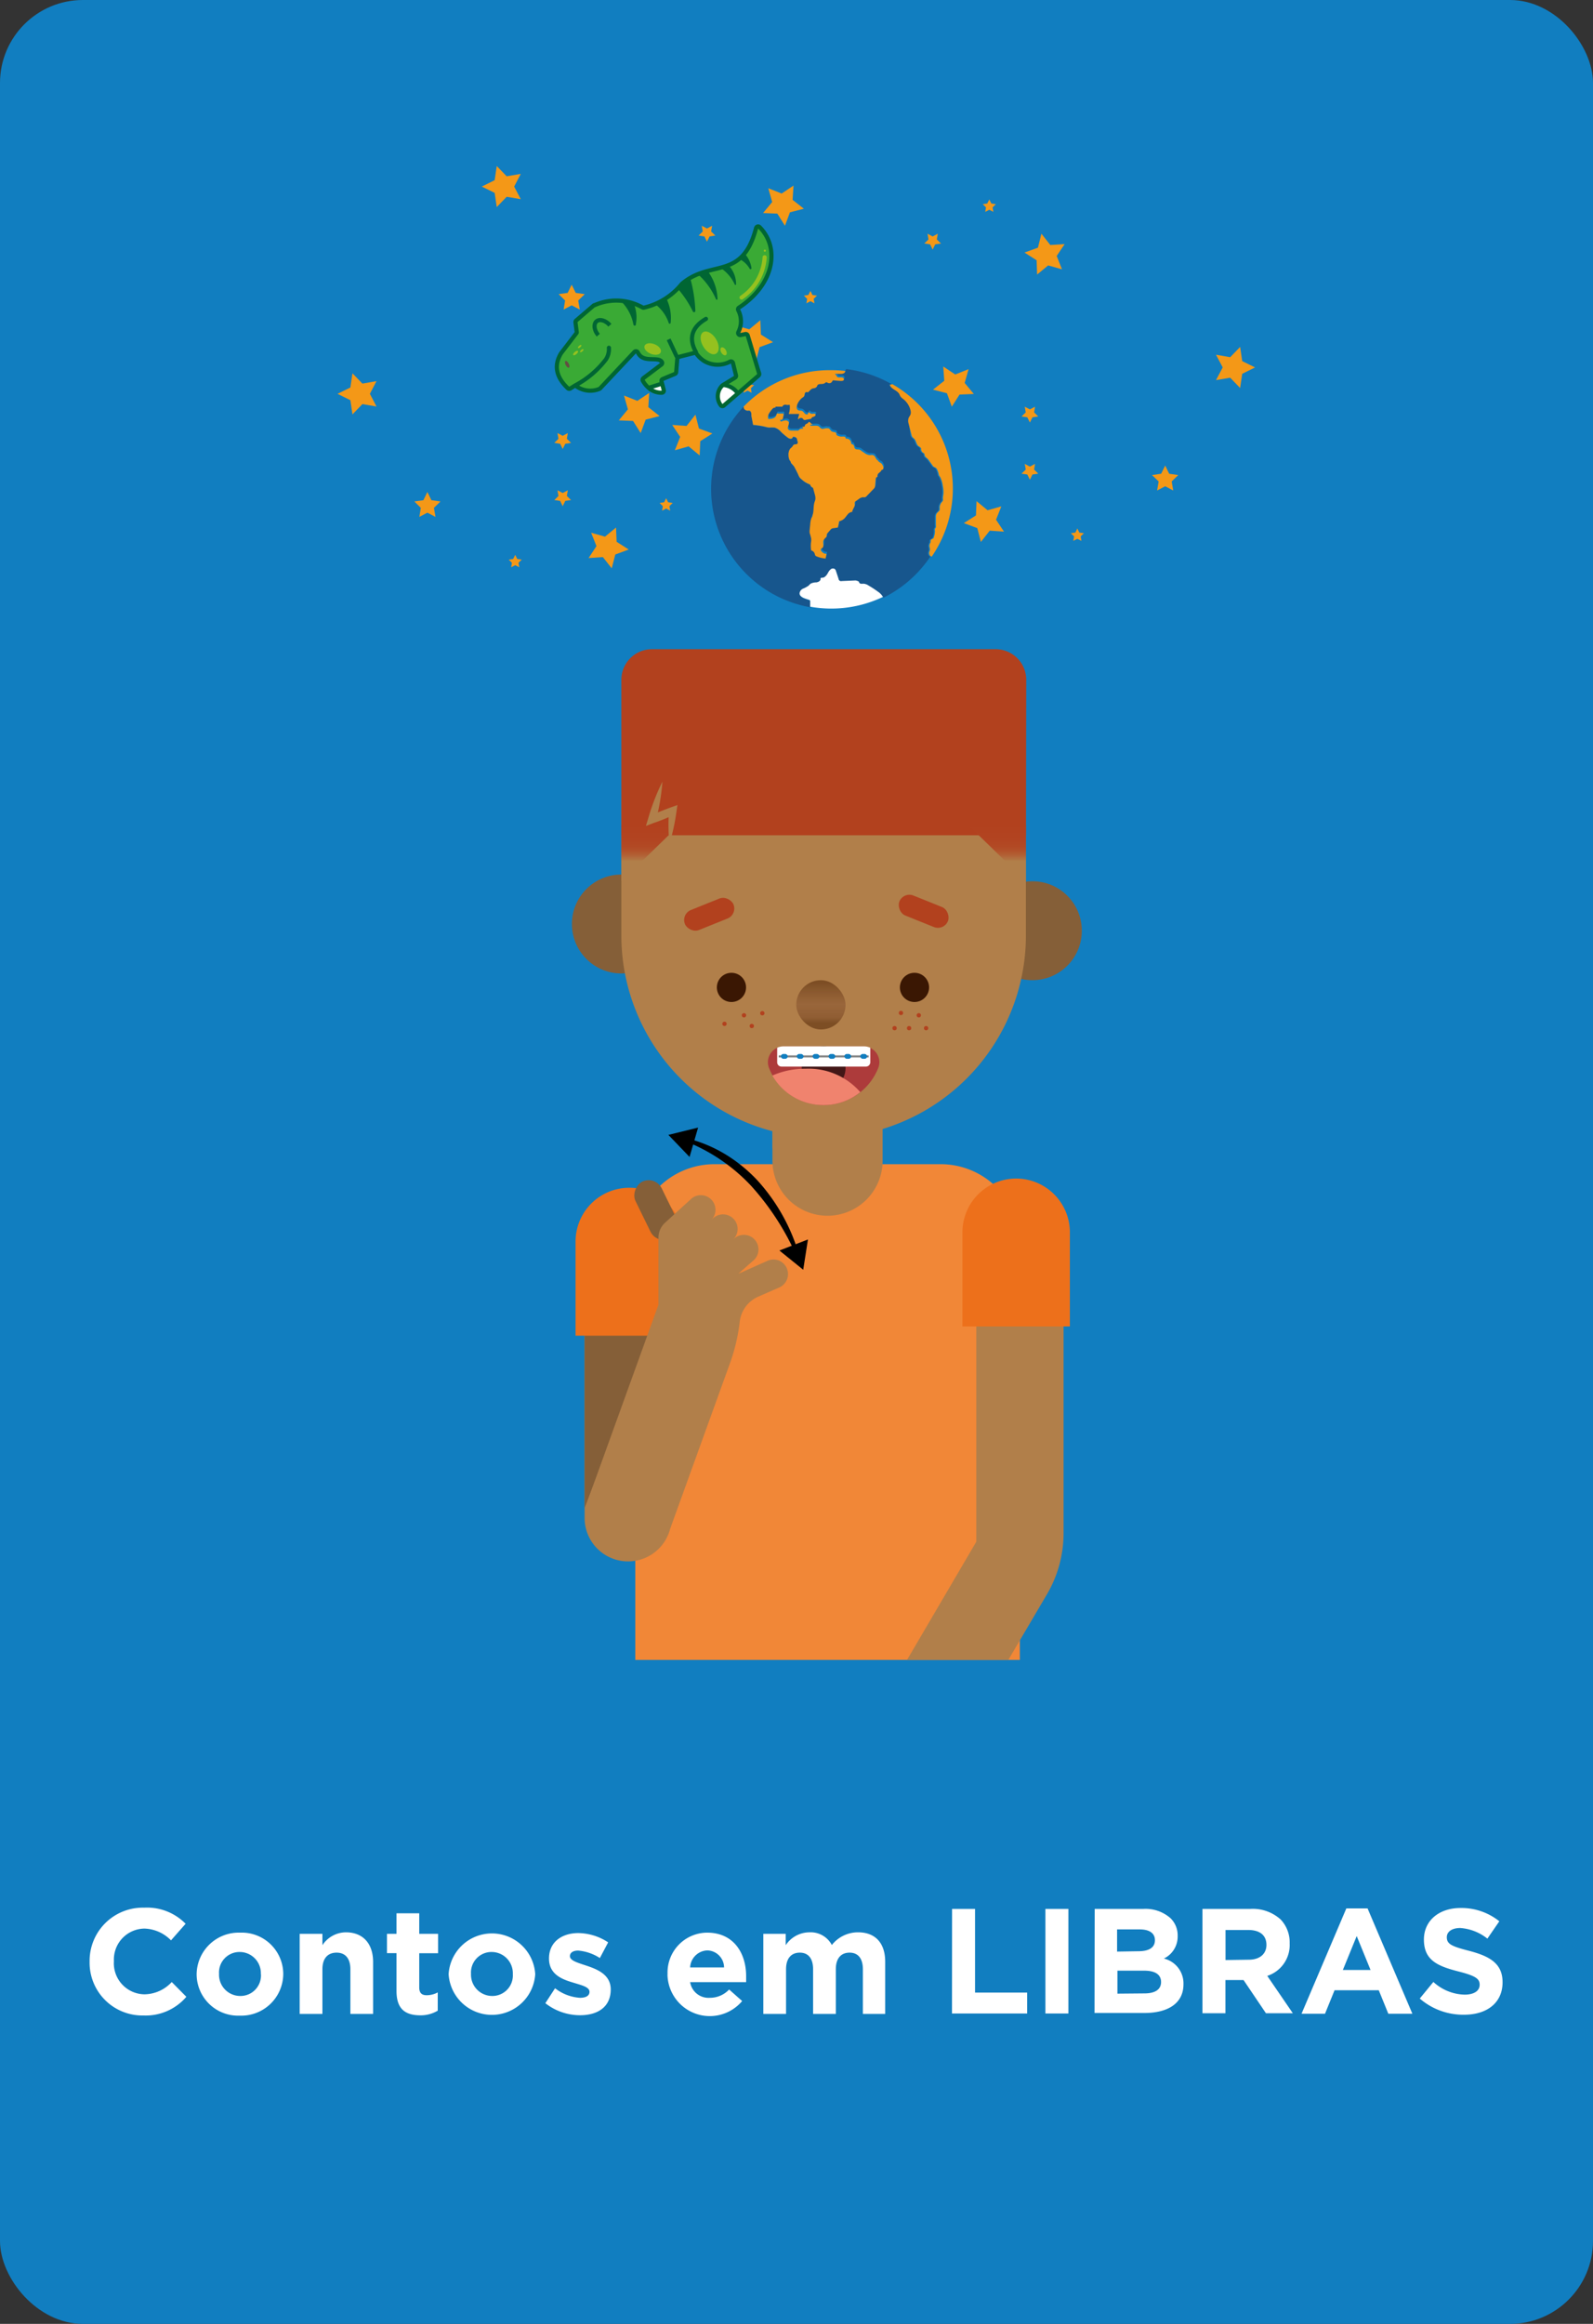 <svg xmlns="http://www.w3.org/2000/svg" xmlns:xlink="http://www.w3.org/1999/xlink" viewBox="0 0 192 280"><rect x="0" y="0" width="192" height="280" fill="#333333" stroke="none"/><defs><style>.cls-1{isolation:isolate;}.cls-2{fill:#117ec0;}.cls-3{fill:#fff;}.cls-4{fill:#f18737;}.cls-5{fill:#855f38;}.cls-6,.cls-7{fill:#b17f4a;}.cls-7{mix-blend-mode:multiply;}.cls-8{fill:url(#Gradiente_sem_nome_28);}.cls-9{fill:#3a1703;}.cls-10{fill:#ad3b3b;}.cls-11{opacity:0.61;}.cls-12{fill:#f0836e;}.cls-13{fill:#b2411e;}.cls-14{fill:#ed701b;}.cls-15,.cls-18,.cls-22,.cls-23,.cls-24{fill:none;}.cls-15{stroke:#878787;stroke-width:0.25px;}.cls-15,.cls-22,.cls-23,.cls-24{stroke-miterlimit:10;}.cls-16{fill:#f49817;}.cls-17{fill:#3aaa35;}.cls-18,.cls-22,.cls-23{stroke:#063;}.cls-18{stroke-linejoin:round;}.cls-18,.cls-22,.cls-23,.cls-24{stroke-width:0.5px;}.cls-19{fill:#634e42;}.cls-20{fill:#063;}.cls-21{fill:#95c11f;}.cls-23,.cls-24{stroke-linecap:round;}.cls-24{stroke:#95c11f;}.cls-25{fill:#17568d;}.cls-26{fill:url(#Gradiente_sem_nome_17);}.cls-27{fill:url(#Gradiente_sem_nome_17-2);}</style><linearGradient id="Gradiente_sem_nome_28" x1="98.95" y1="124.04" x2="98.95" y2="118.1" gradientUnits="userSpaceOnUse"><stop offset="0.13" stop-color="#7d4e24"/><stop offset="0.25" stop-color="#8b5930" stop-opacity="0.87"/><stop offset="0.51" stop-color="#936037" stop-opacity="0.8"/><stop offset="0.91" stop-color="#7f5026" stop-opacity="0.98"/><stop offset="0.94" stop-color="#7d4e24"/></linearGradient><linearGradient id="Gradiente_sem_nome_17" x1="120.18" y1="106.18" x2="120.18" y2="99.42" gradientUnits="userSpaceOnUse"><stop offset="0" stop-color="#b17f4a"/><stop offset="0.03" stop-color="#b17f4a"/><stop offset="0.36" stop-color="#b17f4a"/><stop offset="0.37" stop-color="#b17a46"/><stop offset="0.47" stop-color="#b25f34"/><stop offset="0.56" stop-color="#b24f28"/><stop offset="0.63" stop-color="#b24924"/><stop offset="0.74" stop-color="#b24421"/><stop offset="1" stop-color="#b2411e"/></linearGradient><linearGradient id="Gradiente_sem_nome_17-2" x1="161.09" y1="106.18" x2="161.09" y2="99.42" gradientTransform="matrix(-1, 0, 0, 1, 239.46, 0)" xlink:href="#Gradiente_sem_nome_17"/></defs><title>Cartão - Contos em LIBRAS</title><g class="cls-1"><g id="Cartão"><rect class="cls-2" width="192" height="280" rx="10" ry="10"/></g><g id="Contos_em_Libras" data-name="Contos em Libras"><path class="cls-3" d="M10.8,236.37v0a6.41,6.41,0,0,1,6.57-6.52,6.5,6.5,0,0,1,5,1.94l-1.76,2a4.65,4.65,0,0,0-3.22-1.42,3.73,3.73,0,0,0-3.66,3.92v0a3.74,3.74,0,0,0,3.66,4,4.55,4.55,0,0,0,3.31-1.48l1.76,1.78a6.44,6.44,0,0,1-5.17,2.25A6.36,6.36,0,0,1,10.8,236.37Z"/><path class="cls-3" d="M23.7,237.86v0a5.07,5.07,0,0,1,5.24-5,5,5,0,0,1,5.2,5v0a5.06,5.06,0,0,1-5.24,5A5,5,0,0,1,23.7,237.86Zm7.74,0v0a2.56,2.56,0,0,0-2.54-2.67,2.47,2.47,0,0,0-2.5,2.63v0a2.56,2.56,0,0,0,2.54,2.67A2.47,2.47,0,0,0,31.45,237.86Z"/><path class="cls-3" d="M36.12,233h2.74v1.37a3.41,3.41,0,0,1,2.83-1.55c2.07,0,3.28,1.37,3.28,3.58v6.25H42.23v-5.38c0-1.3-.61-2-1.66-2s-1.71.67-1.71,2v5.38H36.12Z"/><path class="cls-3" d="M47.79,239.9v-4.57H46.64V233h1.15v-2.47h2.74V233h2.27v2.34H50.53v4.12c0,.63.27.94.88.94a2.79,2.79,0,0,0,1.35-.34v2.2a4,4,0,0,1-2.16.56C48.92,242.8,47.79,242.13,47.79,239.9Z"/><path class="cls-3" d="M54.07,237.86v0a5.23,5.23,0,0,1,10.44,0v0a5.23,5.23,0,0,1-10.44,0Zm7.74,0v0a2.56,2.56,0,0,0-2.54-2.67,2.47,2.47,0,0,0-2.5,2.63v0a2.56,2.56,0,0,0,2.54,2.67A2.47,2.47,0,0,0,61.81,237.86Z"/><path class="cls-3" d="M65.73,241.36l1.17-1.8a5.45,5.45,0,0,0,3,1.15c.79,0,1.15-.29,1.15-.72v0c0-.59-.94-.79-2-1.12-1.35-.4-2.88-1-2.88-2.9v0c0-2,1.58-3.06,3.53-3.06a6.68,6.68,0,0,1,3.6,1.12l-1,1.89a5.71,5.71,0,0,0-2.61-.9c-.67,0-1,.29-1,.67v0c0,.54.92.79,2,1.15,1.35.45,2.92,1.1,2.92,2.86v0c0,2.14-1.6,3.11-3.69,3.11A6.76,6.76,0,0,1,65.73,241.36Z"/><path class="cls-3" d="M80.46,237.86v0a4.8,4.8,0,0,1,4.77-5c3.22,0,4.7,2.5,4.7,5.24,0,.22,0,.47,0,.72H83.18a2.24,2.24,0,0,0,2.36,1.89,3.16,3.16,0,0,0,2.34-1l1.57,1.39a5.1,5.1,0,0,1-9-3.19Zm6.81-.81a2.07,2.07,0,0,0-2-2.05,2.15,2.15,0,0,0-2.09,2.05Z"/><path class="cls-3" d="M92,233H94.7v1.37a3.45,3.45,0,0,1,2.84-1.55,2.89,2.89,0,0,1,2.72,1.53,4,4,0,0,1,3.17-1.53c2,0,3.26,1.22,3.26,3.55v6.28H104v-5.38c0-1.3-.58-2-1.6-2s-1.66.67-1.66,2v5.38H98v-5.38c0-1.3-.58-2-1.6-2s-1.66.67-1.66,2v5.38H92Z"/><path class="cls-3" d="M114.75,230h2.77v10.08h6.28v2.52h-9.06Z"/><path class="cls-3" d="M126,230h2.77v12.6H126Z"/><path class="cls-3" d="M131.94,230h5.85a4.55,4.55,0,0,1,3.29,1.12,2.89,2.89,0,0,1,.86,2.14v0a2.93,2.93,0,0,1-1.66,2.72,3.08,3.08,0,0,1,2.36,3.1v0c0,2.3-1.87,3.46-4.72,3.46h-6Zm5.26,5.1c1.22,0,2-.4,2-1.33v0c0-.83-.65-1.3-1.82-1.3h-2.74v2.67Zm.74,5.08c1.22,0,2-.43,2-1.37v0c0-.85-.63-1.37-2.05-1.37h-3.21v2.77Z"/><path class="cls-3" d="M144.93,230h5.76a5,5,0,0,1,3.67,1.28,4,4,0,0,1,1.08,2.88v0a3.91,3.91,0,0,1-2.7,3.91l3.08,4.5h-3.24l-2.7-4h-2.18v4h-2.77Zm5.58,6.12c1.35,0,2.13-.72,2.13-1.78v0c0-1.19-.83-1.8-2.18-1.8h-2.75v3.62Z"/><path class="cls-3" d="M162.27,229.94h2.56l5.4,12.69h-2.9l-1.15-2.83h-5.33l-1.15,2.83h-2.83Zm2.92,7.42-1.67-4.09-1.67,4.09Z"/><path class="cls-3" d="M171.12,240.8l1.64-2a5.78,5.78,0,0,0,3.76,1.53c1.13,0,1.82-.45,1.82-1.19v0c0-.7-.43-1.06-2.54-1.6-2.54-.65-4.18-1.35-4.18-3.85v0c0-2.29,1.84-3.8,4.41-3.8a7.3,7.3,0,0,1,4.68,1.6l-1.44,2.09A5.91,5.91,0,0,0,176,232.3c-1.06,0-1.62.49-1.62,1.1v0c0,.83.54,1.1,2.72,1.66,2.56.67,4,1.58,4,3.78v0c0,2.5-1.91,3.91-4.63,3.91A8,8,0,0,1,171.12,240.8Z"/><path class="cls-4" d="M122.92,200V149.81a9.54,9.54,0,0,0-9.54-9.54H86.11a9.54,9.54,0,0,0-9.54,9.54V200Z"/><circle class="cls-5" cx="74.89" cy="111.33" r="5.96"/><circle class="cls-5" cx="124.43" cy="112.14" r="5.96"/><path class="cls-6" d="M93.57,134.53h12.35a.46.46,0,0,1,.46.46v4.85a6.64,6.64,0,0,1-6.64,6.64h0a6.64,6.64,0,0,1-6.64-6.64V135a.46.46,0,0,1,.46-.46Z"/><path class="cls-7" d="M105.92,132.35H93.57a.46.46,0,0,0-.46.46v4.85a6.7,6.7,0,0,0,0,.7,24.38,24.38,0,0,0,6.6.91h0a24.38,24.38,0,0,0,6.6-.91,6.7,6.7,0,0,0,0-.7v-4.85A.46.46,0,0,0,105.92,132.35Z"/><path class="cls-6" d="M92.8,79.48h12.94a17.91,17.91,0,0,1,17.91,17.91v15.32a24.38,24.38,0,0,1-24.38,24.38h0a24.38,24.38,0,0,1-24.38-24.38V97.39A17.91,17.91,0,0,1,92.8,79.48Z"/><rect class="cls-8" x="95.97" y="118.1" width="5.94" height="5.94" rx="2.97" ry="2.97"/><circle class="cls-9" cx="88.16" cy="118.97" r="1.76"/><circle class="cls-9" cx="110.22" cy="118.97" r="1.76"/><path class="cls-7" d="M88.63,109.69a1.29,1.29,0,0,0-.26-.4,1.3,1.3,0,0,1-.81,1.22l-3.44,1.39a1.3,1.3,0,0,1-1.43-.32,1.29,1.29,0,0,0,1.78,1.19l3.44-1.39A1.3,1.3,0,0,0,88.63,109.69Z"/><path class="cls-10" d="M99.27,133.15a7.08,7.08,0,0,0,6.59-4.49,1.9,1.9,0,0,0-1.77-2.58H94.45a1.9,1.9,0,0,0-1.77,2.58A7.08,7.08,0,0,0,99.27,133.15Z"/><circle class="cls-11" cx="99.27" cy="128.71" r="2.64"/><path class="cls-3" d="M94.19,128.51h10.18a.52.52,0,0,0,.52-.52v-1.75a1.88,1.88,0,0,0-.78-.17H94.45a1.88,1.88,0,0,0-.78.17V128A.52.52,0,0,0,94.19,128.51Z"/><path class="cls-12" d="M99.25,133.15a7,7,0,0,0,4.44-1.56,8.26,8.26,0,0,0-6.6-2.82,9.78,9.78,0,0,0-4,.82A7.07,7.07,0,0,0,99.25,133.15Z"/><rect class="cls-13" x="82.32" y="108.86" width="6.31" height="2.6" rx="1.3" ry="1.3" transform="translate(-34.94 39.87) rotate(-21.92)"/><path class="cls-7" d="M108.17,109.33a1.29,1.29,0,0,1,.26-.4,1.3,1.3,0,0,0,.81,1.22l3.44,1.39a1.3,1.3,0,0,0,1.43-.32,1.29,1.29,0,0,1-1.78,1.19L108.89,111A1.3,1.3,0,0,1,108.17,109.33Z"/><rect class="cls-13" x="108.17" y="108.51" width="6.31" height="2.6" rx="1.3" ry="1.3" transform="translate(173.61 253.23) rotate(-158.08)"/><path class="cls-13" d="M123.66,100.64H74.89V81.91a3.69,3.69,0,0,1,3.69-3.69H120a3.69,3.69,0,0,1,3.69,3.69Z"/><circle class="cls-13" cx="87.32" cy="123.36" r="0.26"/><circle class="cls-13" cx="91.88" cy="122.08" r="0.26"/><circle class="cls-13" cx="90.61" cy="123.62" r="0.26"/><circle class="cls-13" cx="89.67" cy="122.33" r="0.26"/><circle class="cls-13" cx="109.57" cy="123.88" r="0.26"/><circle class="cls-13" cx="107.82" cy="123.88" r="0.26"/><circle class="cls-13" cx="110.74" cy="122.33" r="0.26"/><circle class="cls-13" cx="111.62" cy="123.88" r="0.26"/><circle class="cls-13" cx="108.59" cy="122.05" r="0.26"/><path class="cls-6" d="M70.46,156.62H80.94a0,0,0,0,1,0,0v26.27a5.24,5.24,0,0,1-5.24,5.24h0a5.24,5.24,0,0,1-5.24-5.24V156.62A0,0,0,0,1,70.46,156.62Z"/><polygon class="cls-5" points="70.46 156.62 70.46 181.7 80.13 156.62 70.46 156.62"/><path class="cls-14" d="M75.89,143.11h0a6.48,6.48,0,0,1,6.48,6.48v11.34a0,0,0,0,1,0,0h-13a0,0,0,0,1,0,0V149.6A6.48,6.48,0,0,1,75.89,143.11Z"/><rect class="cls-5" x="75.28" y="144.04" width="7.61" height="3.51" rx="1.76" ry="1.76" transform="translate(-17.15 280.89) rotate(-116.06)"/><g id="_Grupo_" data-name="&lt;Grupo&gt;"><path class="cls-6" d="M91.39,156.23a3.77,3.77,0,0,0-2.23,3,22.21,22.21,0,0,1-1.17,5l-7.2,19.92L71,180.34l8.36-23.14v-8.07a2.45,2.45,0,0,1,.8-1.81l3.19-2.91a1.76,1.76,0,0,1,2.46,2.5l.1-.09a1.76,1.76,0,1,1,2.32,2.64h0l.34-.3a1.76,1.76,0,0,1,2.32,2.64l-1.55,1.36-.35.31.35-.15,3.19-1.42a1.72,1.72,0,0,1,.71-.15,1.76,1.76,0,0,1,.71,3.36Z"/></g><path d="M83.18,137.25a16.89,16.89,0,0,1,4.38,1.91,18.33,18.33,0,0,1,3.72,3.05,22.79,22.79,0,0,1,4.79,8.21l-.4.17a31.77,31.77,0,0,0-5.12-7.69A21.69,21.69,0,0,0,83,137.66Z"/><polygon points="83.11 139.4 80.56 136.74 84.14 135.86 83.11 139.4"/><polygon points="93.94 150.67 96.81 152.99 97.38 149.34 93.94 150.67"/><path class="cls-6" d="M121.53,200l4.66-7.91a14.54,14.54,0,0,0,2-7.38v-30H117.67v31.05L109.32,200Z"/><path class="cls-14" d="M122.47,142h0a6.48,6.48,0,0,1,6.48,6.48v11.34a0,0,0,0,1,0,0H116a0,0,0,0,1,0,0V148.43A6.48,6.48,0,0,1,122.47,142Z"/><line class="cls-15" x1="93.85" y1="127.28" x2="104.7" y2="127.28"/><rect class="cls-2" x="94.12" y="126.99" width="0.82" height="0.58" rx="0.29" ry="0.29"/><rect class="cls-2" x="96.03" y="126.99" width="0.82" height="0.58" rx="0.29" ry="0.29"/><rect class="cls-2" x="97.94" y="126.99" width="0.82" height="0.58" rx="0.29" ry="0.29"/><rect class="cls-2" x="99.86" y="126.99" width="0.82" height="0.58" rx="0.29" ry="0.29"/><rect class="cls-2" x="101.77" y="126.99" width="0.82" height="0.58" rx="0.29" ry="0.29"/><rect class="cls-2" x="103.69" y="126.99" width="0.82" height="0.58" rx="0.29" ry="0.29"/><polygon class="cls-16" points="62.77 20.95 61.97 22.48 62.77 24 61.07 23.71 59.87 24.95 59.62 23.24 58.07 22.48 59.62 21.71 59.87 20 61.07 21.24 62.77 20.95"/><polygon class="cls-16" points="94.61 27.2 93.69 25.74 91.97 25.67 93.07 24.34 92.6 22.68 94.21 23.32 95.64 22.36 95.53 24.08 96.89 25.15 95.21 25.58 94.61 27.2"/><polygon class="cls-16" points="125 33.08 124.94 31.36 123.48 30.43 125.1 29.84 125.52 28.16 126.59 29.52 128.32 29.41 127.36 30.84 128 32.45 126.33 31.98 125 33.08"/><polygon class="cls-16" points="91.64 38.58 91.71 40.31 93.17 41.23 91.55 41.83 91.12 43.5 90.05 42.15 88.33 42.26 89.29 40.82 88.65 39.22 90.31 39.68 91.64 38.58"/><polygon class="cls-16" points="69.88 37.3 68.9 36.79 67.93 37.3 68.11 36.21 67.33 35.44 68.42 35.29 68.9 34.3 69.39 35.29 70.48 35.44 69.69 36.21 69.88 37.3"/><polygon class="cls-16" points="79.98 43.38 79.49 43.12 79 43.38 79.09 42.83 78.7 42.45 79.24 42.37 79.49 41.87 79.73 42.37 80.28 42.45 79.88 42.83 79.98 43.38"/><polygon class="cls-16" points="98.17 36.55 97.68 36.29 97.19 36.55 97.28 36.01 96.89 35.62 97.43 35.54 97.68 35.05 97.92 35.54 98.47 35.62 98.07 36.01 98.17 36.55"/><polygon class="cls-16" points="119.73 25.53 119.24 25.27 118.75 25.53 118.84 24.99 118.45 24.6 118.99 24.52 119.24 24.03 119.48 24.52 120.03 24.6 119.63 24.99 119.73 25.53"/><polygon class="cls-16" points="84.58 27.2 85.21 27.53 85.83 27.2 85.71 27.89 86.22 28.38 85.52 28.49 85.21 29.12 84.9 28.49 84.2 28.38 84.7 27.89 84.58 27.2"/><polygon class="cls-16" points="84.58 34.09 85.21 34.42 85.83 34.09 85.71 34.78 86.22 35.27 85.52 35.38 85.21 36.01 84.9 35.38 84.2 35.27 84.7 34.78 84.58 34.09"/><polygon class="cls-16" points="111.79 28.16 112.41 28.49 113.03 28.16 112.91 28.85 113.42 29.34 112.72 29.44 112.41 30.07 112.1 29.44 111.4 29.34 111.91 28.85 111.79 28.16"/><polygon class="cls-16" points="45.38 45.92 44.58 47.45 45.38 48.98 43.68 48.69 42.48 49.93 42.23 48.22 40.68 47.45 42.23 46.69 42.48 44.98 43.68 46.22 45.38 45.92"/><polygon class="cls-16" points="77.22 52.18 76.3 50.72 74.58 50.65 75.68 49.32 75.21 47.66 76.82 48.3 78.25 47.34 78.14 49.06 79.5 50.13 77.82 50.56 77.22 52.18"/><polygon class="cls-16" points="107.61 58.06 107.55 56.34 106.08 55.41 107.71 54.81 108.13 53.14 109.2 54.5 110.93 54.38 109.97 55.82 110.61 57.43 108.94 56.96 107.61 58.06"/><polygon class="cls-16" points="74.25 63.56 74.32 65.28 75.78 66.21 74.16 66.81 73.73 68.48 72.66 67.12 70.94 67.24 71.89 65.8 71.25 64.19 72.92 64.66 74.25 63.56"/><polygon class="cls-16" points="52.49 62.28 51.51 61.77 50.54 62.28 50.72 61.19 49.94 60.42 51.03 60.27 51.51 59.28 52 60.27 53.09 60.42 52.3 61.19 52.49 62.28"/><polygon class="cls-16" points="62.59 68.35 62.1 68.1 61.61 68.35 61.7 67.81 61.31 67.43 61.85 67.35 62.1 66.85 62.34 67.35 62.89 67.43 62.49 67.81 62.59 68.35"/><polygon class="cls-16" points="80.78 61.53 80.29 61.27 79.8 61.53 79.89 60.99 79.5 60.6 80.04 60.52 80.29 60.03 80.53 60.52 81.08 60.6 80.68 60.99 80.78 61.53"/><polygon class="cls-16" points="102.34 50.51 101.85 50.25 101.36 50.51 101.45 49.97 101.06 49.58 101.6 49.5 101.85 49.01 102.09 49.5 102.64 49.58 102.24 49.97 102.34 50.51"/><polygon class="cls-16" points="67.19 52.18 67.82 52.51 68.44 52.18 68.32 52.87 68.83 53.36 68.13 53.47 67.82 54.1 67.51 53.47 66.81 53.36 67.31 52.87 67.19 52.18"/><polygon class="cls-16" points="67.19 59.07 67.82 59.4 68.44 59.07 68.32 59.76 68.83 60.25 68.13 60.35 67.82 60.99 67.51 60.35 66.81 60.25 67.31 59.76 67.19 59.07"/><polygon class="cls-16" points="94.4 53.14 95.02 53.47 95.64 53.14 95.52 53.83 96.03 54.32 95.33 54.42 95.02 55.05 94.71 54.42 94.01 54.32 94.52 53.83 94.4 53.14"/><polygon class="cls-16" points="146.56 42.74 147.37 44.27 146.56 45.8 148.27 45.51 149.47 46.75 149.72 45.04 151.27 44.27 149.72 43.51 149.47 41.8 148.27 43.04 146.56 42.74"/><polygon class="cls-16" points="114.72 49 115.65 47.54 117.37 47.47 116.27 46.14 116.74 44.48 115.13 45.12 113.69 44.16 113.81 45.88 112.45 46.95 114.13 47.38 114.72 49"/><polygon class="cls-16" points="84.33 54.88 84.4 53.16 85.86 52.23 84.24 51.63 83.82 49.96 82.75 51.32 81.02 51.2 81.98 52.64 81.34 54.25 83 53.78 84.33 54.88"/><polygon class="cls-16" points="117.7 60.38 117.63 62.1 116.17 63.03 117.79 63.63 118.22 65.3 119.29 63.94 121.01 64.06 120.05 62.62 120.69 61.01 119.03 61.48 117.7 60.38"/><polygon class="cls-16" points="139.46 59.1 140.44 58.59 141.41 59.1 141.22 58.01 142.01 57.24 140.92 57.08 140.44 56.09 139.95 57.08 138.85 57.24 139.65 58.01 139.46 59.1"/><polygon class="cls-16" points="129.36 65.17 129.85 64.92 130.34 65.17 130.25 64.63 130.64 64.25 130.09 64.17 129.85 63.67 129.61 64.17 129.06 64.25 129.46 64.63 129.36 65.17"/><polygon class="cls-16" points="111.17 58.35 111.66 58.09 112.15 58.35 112.06 57.8 112.45 57.42 111.91 57.34 111.66 56.85 111.42 57.34 110.87 57.42 111.27 57.8 111.17 58.35"/><polygon class="cls-16" points="89.61 47.33 90.1 47.07 90.59 47.33 90.5 46.78 90.89 46.4 90.34 46.32 90.1 45.83 89.86 46.32 89.31 46.4 89.71 46.78 89.61 47.33"/><polygon class="cls-16" points="124.75 49 124.13 49.33 123.51 49 123.63 49.69 123.12 50.18 123.82 50.28 124.13 50.91 124.44 50.28 125.14 50.18 124.64 49.69 124.75 49"/><polygon class="cls-16" points="124.75 55.89 124.13 56.22 123.51 55.89 123.63 56.58 123.12 57.07 123.82 57.17 124.13 57.8 124.44 57.17 125.14 57.07 124.64 56.58 124.75 55.89"/><polygon class="cls-16" points="97.55 49.96 96.93 50.28 96.31 49.96 96.43 50.65 95.92 51.14 96.62 51.24 96.93 51.87 97.24 51.24 97.94 51.14 97.43 50.65 97.55 49.96"/><path class="cls-17" d="M82.28,34.14c3.51-3,7.27-.33,8.95-6.73a.25.25,0,0,1,.42-.11c2.48,2.49,1.8,6.89-2.48,9.7a.25.25,0,0,0-.1.3A2.9,2.9,0,0,1,89,40a.25.25,0,0,0,.26.37l.57-.12a.25.25,0,0,1,.29.17L91.5,45a.25.25,0,0,1-.08.26l-2.5,2.16a2.37,2.37,0,0,0-1.81-1h0l1.52-.93a.25.25,0,0,0,.11-.27l-.37-1.5a.25.25,0,0,0-.33-.17,3.18,3.18,0,0,1-3.2-.1,3.47,3.47,0,0,1-.87-.84.24.24,0,0,0-.27-.09L81.83,43a.24.24,0,0,1-.2,0v0l-1-2,.94,2a.23.23,0,0,0,.1.11v.09l-.14,1.72a.25.25,0,0,1-.15.21l-1.48.62a.25.25,0,0,0-.14.3l.08.28-1.58.51a3.28,3.28,0,0,1-.7-.86.25.25,0,0,1,.07-.32l2.16-1.63a.24.24,0,0,0,.06-.33c-.5-.71-2.25.22-2.89-1.13a.25.25,0,0,0-.41-.07l-4.13,4.39-.08.06a2.89,2.89,0,0,1-2.81-.32.25.25,0,0,0-.27,0l-.42.27a.25.25,0,0,1-.3,0C67,45.44,66.74,44,67.63,42.55l0,0,1.87-2.44a.25.25,0,0,0,0-.18l-.14-1.09a.25.25,0,0,1,.08-.22l2.15-1.84.05,0a6.46,6.46,0,0,1,5.83.28.26.26,0,0,0,.18,0,8.29,8.29,0,0,0,4.53-2.86Z"/><path class="cls-3" d="M87.11,46.38a2.37,2.37,0,0,1,1.81,1l-1.67,1.44a.25.25,0,0,1-.35,0,1.81,1.81,0,0,1,.18-2.43Z"/><path class="cls-17" d="M80.6,41l1,2v0a.23.23,0,0,1-.1-.11Z"/><path class="cls-3" d="M79.81,46.21,80,47a.25.25,0,0,1-.23.32,2.34,2.34,0,0,1-1.59-.58Z"/><path class="cls-18" d="M81.64,43v.12l-.14,1.72a.25.25,0,0,1-.15.21l-1.48.62a.25.25,0,0,0-.14.3l.08.28L80,47a.25.25,0,0,1-.23.32,2.34,2.34,0,0,1-1.59-.58,3.28,3.28,0,0,1-.7-.86.25.25,0,0,1,.07-.32l2.16-1.63a.24.24,0,0,0,.06-.33c-.5-.71-2.25.22-2.89-1.13a.25.25,0,0,0-.41-.07l-4.13,4.39-.08.06a2.89,2.89,0,0,1-2.81-.32.25.25,0,0,0-.27,0l-.42.27a.25.25,0,0,1-.3,0C67,45.44,66.74,44,67.63,42.55l0,0,1.87-2.44a.25.25,0,0,0,0-.18l-.14-1.09a.25.25,0,0,1,.08-.22l2.15-1.84.05,0a6.46,6.46,0,0,1,5.83.28.26.26,0,0,0,.18,0,8.29,8.29,0,0,0,4.53-2.86l0,0c3.51-3,7.27-.33,8.95-6.73a.25.25,0,0,1,.42-.11c2.48,2.49,1.8,6.89-2.48,9.7a.25.25,0,0,0-.1.3A2.9,2.9,0,0,1,89,40a.25.25,0,0,0,.26.37l.57-.12a.25.25,0,0,1,.29.17L91.5,45a.25.25,0,0,1-.08.26l-2.5,2.16-1.67,1.44a.25.25,0,0,1-.35,0,1.81,1.81,0,0,1,.18-2.43l0,0h0l1.52-.93a.25.25,0,0,0,.11-.27l-.37-1.5a.25.25,0,0,0-.33-.17,3.18,3.18,0,0,1-3.2-.1,3.47,3.47,0,0,1-.87-.84.24.24,0,0,0-.27-.09L81.83,43a.24.24,0,0,1-.2,0,.23.23,0,0,1-.1-.11l-.94-2"/><path class="cls-18" d="M87.11,46.38h0a2.37,2.37,0,0,1,1.81,1h0"/><polyline class="cls-18" points="78.22 46.72 78.22 46.72 79.81 46.21"/><ellipse class="cls-19" cx="68.36" cy="43.9" rx="0.2" ry="0.45" transform="translate(-12.54 36.48) rotate(-27.47)"/><path class="cls-20" d="M74.73,36.18a5.27,5.27,0,0,1,1.62,2.95.15.15,0,0,0,.29-.09,4.36,4.36,0,0,0-.27-2.5l-1.64-.35"/><path class="cls-20" d="M78.91,36.61a4.63,4.63,0,0,1,1.69,2.31.12.12,0,0,0,.23,0,5.29,5.29,0,0,0-.54-3Z"/><path class="cls-20" d="M81.68,34.77a12.63,12.63,0,0,1,1.84,2.78.16.16,0,0,0,.29-.08,17,17,0,0,0-.63-4Z"/><path class="cls-20" d="M84.07,33a8.62,8.62,0,0,1,2.23,3.06.1.1,0,0,0,.18,0,5.88,5.88,0,0,0-1.2-3.41Z"/><path class="cls-20" d="M86.84,32.28a4.74,4.74,0,0,1,1.72,2,.09.09,0,0,0,.16,0,3.31,3.31,0,0,0-.93-2.33Z"/><path class="cls-20" d="M89.15,31.23a2.88,2.88,0,0,1,1.19,1.12.12.12,0,0,0,.23-.07,3.27,3.27,0,0,0-.81-1.71Z"/><ellipse class="cls-21" cx="85.53" cy="41.31" rx="0.89" ry="1.51" transform="translate(-9.04 50.12) rotate(-31.1)"/><ellipse class="cls-21" cx="78.66" cy="42.05" rx="0.62" ry="1.05" transform="translate(10.46 99.53) rotate(-68.25)"/><ellipse class="cls-21" cx="87.21" cy="42.33" rx="0.31" ry="0.53" transform="translate(-9.33 51.13) rotate(-31.1)"/><ellipse class="cls-21" cx="69.37" cy="42.53" rx="0.37" ry="0.16" transform="translate(-10.98 55.36) rotate(-40.58)"/><ellipse class="cls-21" cx="69.86" cy="41.75" rx="0.26" ry="0.11" transform="translate(-10.35 55.49) rotate(-40.58)"/><ellipse class="cls-21" cx="70.12" cy="42.25" rx="0.26" ry="0.11" transform="translate(-10.62 55.78) rotate(-40.58)"/><path class="cls-22" d="M72.11,40.39c-.51-.59-.6-1.34-.22-1.67s1.11-.12,1.62.47"/><path class="cls-23" d="M83.88,42.42c-1-1.77-.35-3.11,1.21-4"/><path class="cls-23" d="M69.36,46.42a11.3,11.3,0,0,0,3.58-3,2.06,2.06,0,0,0,.15-.21,2.32,2.32,0,0,0,.3-1.31"/><path class="cls-24" d="M89.38,35.85A6.33,6.33,0,0,0,92.16,31"/><circle class="cls-21" cx="92.18" cy="30.2" r="0.13" transform="translate(2.53 67.23) rotate(-40.58)"/><path class="cls-25" d="M112.08,67.06a.49.49,0,0,1-.22-.52,2.69,2.69,0,0,0,.09-.28,1.31,1.31,0,0,0-.07-.41.88.88,0,0,1,.16-.52.31.31,0,0,1,.15-.38.61.61,0,0,0,.14-.06.28.28,0,0,0,.08-.13,2.4,2.4,0,0,0,.14-.79.61.61,0,0,1,0-.26c0-.06.08-.11.11-.17a.59.59,0,0,0,0-.25l0-1a.85.85,0,0,1,.08-.38c.1-.17.31-.27.38-.46a1.1,1.1,0,0,0,0-.32,1.09,1.09,0,0,1,.25-.61.82.82,0,0,0,.14-.18.72.72,0,0,0,0-.28c0-.24.06-.47.07-.71a3.75,3.75,0,0,0-.08-.79,3.55,3.55,0,0,0-.23-.88,1.57,1.57,0,0,0-.24-.41,2.44,2.44,0,0,0-.19-.63.6.6,0,0,0-.22-.29,1.6,1.6,0,0,1-.24-.11.48.48,0,0,1-.09-.11l-.3-.42-.15-.21a1.38,1.38,0,0,0-.2-.24c-.1-.09-.24-.15-.29-.28s0-.28-.13-.36a1.54,1.54,0,0,0-.16-.09.67.67,0,0,1-.18-.35.25.25,0,0,0-.09-.26c-.07-.07-.17-.11-.24-.17-.26-.22-.26-.64-.5-.88a2.09,2.09,0,0,1-.23-.21.74.74,0,0,1-.1-.26L109.55,51a1.09,1.09,0,0,1,0-.6c.06-.18.2-.32.25-.49a.87.87,0,0,0,0-.44,2.49,2.49,0,0,0-.87-1.38,1.58,1.58,0,0,1-.34-.31c-.07-.11-.11-.24-.18-.35-.28-.48-1-.57-1.24-1.07l.3-.07a14.4,14.4,0,0,0-5.5-1.82.4.4,0,0,1-.12.23.65.65,0,0,1-.41.12l-.54,0a.23.23,0,0,0-.13,0,.08.08,0,0,0,0,.12c.06-.05.11.06.14.14a.34.34,0,0,0,.31.17,1.67,1.67,0,0,1,.37,0c.12,0,.23.15.2.27s-.24.16-.39.15l-.77-.06a.25.25,0,0,0-.17,0,.38.38,0,0,0-.09.14.39.39,0,0,1-.49.16c-.07,0-.14-.09-.22-.08s-.13.08-.2.12c-.25.18-.67,0-.85.23-.06.07,0,.2-.13.21-.1.18-.39.13-.57.24s-.26.38-.47.41-.18,0-.25,0-.11.28-.17.43-.2.2-.31.28a2.06,2.06,0,0,0-.53.73c-.1.2-.2.47,0,.63s.41.08.59.18.21.22.32.32.33.12.39,0a.37.37,0,0,1,0-.11.13.13,0,0,1,.17,0,1.47,1.47,0,0,0,.15.11.6.6,0,0,0,.32,0c.11,0,.24,0,.26.13a.2.2,0,0,1-.13.19c-.07,0-.15,0-.23.09a.35.35,0,0,0-.17.21l-.63.12a.35.35,0,0,1-.26,0,.79.79,0,0,1-.12-.14.31.31,0,0,0-.48.05h-.12l.17-.61-1.27,0a2.34,2.34,0,0,0,.12-1.11,1.14,1.14,0,0,1-.44,0,.39.39,0,0,0-.4.14.26.26,0,0,1-.06.09.17.17,0,0,1-.11,0h-.7l0,.13c-.16-.07-.32.07-.43.2a3.71,3.71,0,0,0-.31.43.75.75,0,0,0-.14.66.11.11,0,0,0,0,.06h.06a1.37,1.37,0,0,0,.57-.09.62.62,0,0,0,.37-.42.25.25,0,0,1,.05-.14.2.2,0,0,1,.15,0l.46,0a.27.27,0,0,1,.16,0c.14.13-.09.43,0,.59-.05,0-.12,0-.13.09s0,.05,0,.07a.1.1,0,0,1-.07,0l-.18,0c0,.06.07.15.07.22.17,0,.32-.11.49-.13a.46.46,0,0,1,.46.15c.14.26-.2.58-.08.84s.35.22.57.22h.5a.41.41,0,0,0,.16,0,.69.69,0,0,0,.15-.12.51.51,0,0,1,.28-.11c.11,0,.24,0,.3-.08a.74.74,0,0,0,0-.1c.09-.19.42-.2.45-.41a.4.4,0,0,1,.26.14.46.46,0,0,0,.08.09.25.25,0,0,0,.12,0c.32,0,.69-.08.92.14a1.07,1.07,0,0,0,.18.18c.21.13.53-.12.77,0a.27.27,0,0,1,.3.11,1,1,0,0,0,.23.26c.18.11.49,0,.56.24,0,0,0,.1,0,.14a.27.27,0,0,0,.13.12,1.14,1.14,0,0,0,.51.13,1,1,0,0,1,.33,0,.22.22,0,0,1,.16.25.56.56,0,0,1,.65.44.33.33,0,0,0,.05.18c0,.05.13.05.19.09s.1.36.24.49.32.06.48.1a.87.87,0,0,1,.3.18l.41.28a1.17,1.17,0,0,0,.47.2c.2,0,.42,0,.59.06s.25.5.5.59c.06.21.33.26.47.42a.79.79,0,0,1,.1.17.67.67,0,0,1,.1.35c0,.12-.12.24-.24.22-.05.27-.46.37-.48.65a.29.29,0,0,1,0,.14s-.08.05-.12.08a.33.33,0,0,0-.1.25l-.06.73a.52.52,0,0,1-.18.42l-.84.87a.48.48,0,0,1-.19.14.72.72,0,0,1-.24,0,.91.91,0,0,0-.52.22l-.36.25a.35.35,0,0,0-.12.12.54.54,0,0,0,0,.27c0,.32-.29.58-.31.91a.73.73,0,0,0-.53.28c-.14.15-.25.33-.39.48a1.33,1.33,0,0,1-.58.35.21.21,0,0,0-.1.05.2.2,0,0,0,0,.09l-.13.63-.53.08a.48.48,0,0,0-.38.21l-.35.4a.34.34,0,0,0-.08.13.88.88,0,0,0,0,.16c0,.23-.29.34-.38.55s.1.72-.15.93c-.06,0-.13.08-.17.14s0,.26.14.35a.67.67,0,0,0,.37.21s.1,0,.13,0a.16.16,0,0,1,0,.14l-.08.44a3.78,3.78,0,0,1-1.11-.27.34.34,0,0,1-.11-.07.55.55,0,0,1-.09-.23.61.61,0,0,0-.43-.41,3.41,3.41,0,0,1,0-1.12,1.47,1.47,0,0,0,0-.31,5.08,5.08,0,0,0-.18-.65,1.59,1.59,0,0,1,0-.43l.06-.6a3.06,3.06,0,0,1,.12-.71c0-.15.12-.28.17-.43.17-.5.07-1.06.23-1.56a2.64,2.64,0,0,0,.1-.3,1.42,1.42,0,0,0-.06-.62L98,58.8a.52.52,0,0,1-.3-.27.39.39,0,0,0-.06-.11.31.31,0,0,0-.13-.07,2.9,2.9,0,0,1-.9-.58,1.33,1.33,0,0,1-.21-.2,1.49,1.49,0,0,1-.17-.33c-.13-.29-.28-.58-.43-.86a1.27,1.27,0,0,0-.12-.2c-.1-.12-.24-.21-.31-.35s0-.12-.06-.17-.11-.15-.15-.24a1.08,1.08,0,0,1-.1-.55,1.15,1.15,0,0,1,.2-.79,2.47,2.47,0,0,0,.27-.26.79.79,0,0,1,.13-.19c.13-.11.38,0,.47-.17s-.11-.38-.06-.56a.45.45,0,0,0-.51-.23.25.25,0,0,1-.28.22.69.69,0,0,1-.35-.16,7.9,7.9,0,0,1-.78-.66,1.66,1.66,0,0,0-.79-.53,4.5,4.5,0,0,0-.63,0,2.53,2.53,0,0,1-.48-.09,9.63,9.63,0,0,0-1.47-.23l-.21-1.1,0-.24c0-.14-.07-.31-.21-.37a.76.76,0,0,0-.24,0,.56.56,0,0,1-.43-.27L89.62,49a14.49,14.49,0,0,0,8.05,24.17l0,0,0-.61a.19.19,0,0,0-.17-.23l-.39-.13c-.33-.11-.71-.29-.72-.64a.7.7,0,0,1,.43-.57,3.2,3.2,0,0,0,.66-.36,2.75,2.75,0,0,1,.25-.24,1.55,1.55,0,0,1,.68-.15c.23,0,.5-.17.51-.4a.25.25,0,0,1,0-.09c0-.07.13-.07.21-.07.31,0,.53-.31.68-.58a1.27,1.27,0,0,1,.34-.44.4.4,0,0,1,.52,0,.58.58,0,0,1,.11.22l.31.94a.3.3,0,0,0,.38.26l1.63-.07c.16,0,.34,0,.43.14s0,.1.07.15.33.1.51.1a1.25,1.25,0,0,1,.58.21,12.49,12.49,0,0,1,1.12.73,2,2,0,0,1,.66.68A14.56,14.56,0,0,0,112.17,67Z"/><path class="cls-16" d="M90.11,49.48a.76.76,0,0,1,.24,0c.14.06.18.22.21.37l0,.24.21,1.1a9.63,9.63,0,0,1,1.47.23,2.53,2.53,0,0,0,.48.09,4.5,4.5,0,0,1,.63,0,1.66,1.66,0,0,1,.79.53,7.9,7.9,0,0,0,.78.66.69.69,0,0,0,.35.16.25.25,0,0,0,.28-.22.45.45,0,0,1,.51.23c0,.18.16.4.06.56s-.34.06-.47.17a.79.79,0,0,0-.13.19,2.47,2.47,0,0,1-.27.26,1.15,1.15,0,0,0-.2.79,1.08,1.08,0,0,0,.1.55c0,.08.12.15.15.24s0,.12.06.17.21.23.31.35a1.27,1.27,0,0,1,.12.2c.15.28.3.57.43.86a1.49,1.49,0,0,0,.17.33,1.33,1.33,0,0,0,.21.2,2.9,2.9,0,0,0,.9.58.31.31,0,0,1,.13.07.39.39,0,0,1,.06.11.52.52,0,0,0,.3.27l.22.82a1.42,1.42,0,0,1,.06.62,2.64,2.64,0,0,1-.1.3c-.16.5-.06,1.06-.23,1.56,0,.15-.12.28-.17.43a3.06,3.06,0,0,0-.12.71l-.06.6a1.59,1.59,0,0,0,0,.43,5.08,5.08,0,0,1,.18.65,1.47,1.47,0,0,1,0,.31,3.41,3.41,0,0,0,0,1.12.61.61,0,0,1,.43.41.55.55,0,0,0,.09.23.34.34,0,0,0,.11.07,3.78,3.78,0,0,0,1.11.27l.08-.44a.16.16,0,0,0,0-.14s-.09,0-.13,0a.67.67,0,0,1-.37-.21c-.1-.09-.21-.23-.14-.35s.11-.09.17-.14c.25-.21,0-.63.15-.93s.37-.32.38-.55a.88.88,0,0,1,0-.16.34.34,0,0,1,.08-.13l.35-.4a.48.48,0,0,1,.38-.21l.53-.08.13-.63a.2.2,0,0,1,0-.09.21.21,0,0,1,.1-.05,1.33,1.33,0,0,0,.58-.35c.14-.15.25-.33.39-.48a.73.73,0,0,1,.53-.28c0-.32.33-.58.31-.91a.54.54,0,0,1,0-.27.35.35,0,0,1,.12-.12l.36-.25a.91.91,0,0,1,.52-.22.72.72,0,0,0,.24,0,.48.48,0,0,0,.19-.14l.84-.87a.52.52,0,0,0,.18-.42l.06-.73a.33.33,0,0,1,.1-.25s.1,0,.12-.08a.29.29,0,0,0,0-.14c0-.28.43-.38.48-.65.12,0,.23-.1.24-.22a.67.67,0,0,0-.1-.35.79.79,0,0,0-.1-.17c-.14-.16-.41-.22-.47-.42-.25-.09-.27-.46-.5-.59s-.39,0-.59-.06a1.17,1.17,0,0,1-.47-.2l-.41-.28a.87.87,0,0,0-.3-.18c-.16,0-.36,0-.48-.1s-.08-.4-.24-.49-.14,0-.19-.09a.33.33,0,0,1-.05-.18.56.56,0,0,0-.65-.44.22.22,0,0,0-.16-.25,1,1,0,0,0-.33,0,1.14,1.14,0,0,1-.51-.13.27.27,0,0,1-.13-.12s0-.1,0-.14c-.07-.2-.37-.13-.56-.24a1,1,0,0,1-.23-.26.27.27,0,0,0-.3-.11c-.24-.07-.55.17-.77,0a1.07,1.07,0,0,1-.18-.18c-.23-.22-.6-.1-.92-.14a.25.25,0,0,1-.12,0,.46.46,0,0,1-.08-.09.4.4,0,0,0-.26-.14c0,.21-.36.22-.45.41a.74.74,0,0,1,0,.1c-.06.09-.19.07-.3.08a.51.51,0,0,0-.28.11.69.69,0,0,1-.15.12.41.41,0,0,1-.16,0h-.5c-.21,0-.48,0-.57-.22s.21-.59.08-.84a.46.46,0,0,0-.46-.15c-.17,0-.32.1-.49.13,0-.07-.1-.15-.07-.22l.18,0a.1.1,0,0,0,.07,0s0-.05,0-.07.08-.07.13-.09c-.11-.15.12-.46,0-.59a.27.27,0,0,0-.16,0l-.46,0a.2.2,0,0,0-.15,0,.25.25,0,0,0-.05.14.62.62,0,0,1-.37.42,1.37,1.37,0,0,1-.57.09h-.06a.11.11,0,0,1,0-.06.75.75,0,0,1,.14-.66,3.71,3.71,0,0,1,.31-.43c.11-.13.27-.27.43-.2l0-.13h.7a.17.17,0,0,0,.11,0,.26.26,0,0,0,.06-.09.39.39,0,0,1,.4-.14,1.14,1.14,0,0,0,.44,0,2.34,2.34,0,0,1-.12,1.11l1.27,0-.17.61h.12a.31.31,0,0,1,.48-.05.79.79,0,0,0,.12.14.35.35,0,0,0,.26,0l.63-.12a.35.35,0,0,1,.17-.21c.07,0,.15-.05.23-.09a.2.2,0,0,0,.13-.19c0-.11-.15-.14-.26-.13a.6.6,0,0,1-.32,0,1.47,1.47,0,0,1-.15-.11.13.13,0,0,0-.17,0,.37.37,0,0,0,0,.11c-.05.14-.27.12-.39,0s-.19-.24-.32-.32-.45,0-.59-.18-.06-.43,0-.63a2.06,2.06,0,0,1,.53-.73c.11-.09.25-.15.31-.28s0-.36.17-.43.17,0,.25,0,.29-.3.47-.41.47-.05.57-.24c.09,0,.07-.14.13-.21.18-.24.61-.06.85-.23.06,0,.12-.12.2-.12s.15.05.22.08a.39.39,0,0,0,.49-.16.38.38,0,0,1,.09-.14.25.25,0,0,1,.17,0l.77.06c.15,0,.35,0,.39-.15s-.08-.23-.2-.27a1.67,1.67,0,0,0-.37,0,.34.34,0,0,1-.31-.17c0-.07-.08-.19-.14-.14a.08.08,0,0,1,0-.12.23.23,0,0,1,.13,0l.54,0a.65.65,0,0,0,.41-.12.4.4,0,0,0,.12-.23,14.62,14.62,0,0,0-1.71-.1A14.45,14.45,0,0,0,89.62,49l.06.25A.56.56,0,0,0,90.11,49.48Z"/><path class="cls-3" d="M105.79,71.27a12.49,12.49,0,0,0-1.12-.73,1.25,1.25,0,0,0-.58-.21c-.18,0-.41.05-.51-.1s0-.1-.07-.15-.27-.14-.43-.14l-1.63.07a.3.3,0,0,1-.38-.26l-.31-.94a.58.58,0,0,0-.11-.22.4.4,0,0,0-.52,0,1.27,1.27,0,0,0-.34.44c-.15.27-.37.57-.68.58-.08,0-.18,0-.21.07a.25.25,0,0,0,0,.09c0,.23-.28.37-.51.4a1.55,1.55,0,0,0-.68.15,2.75,2.75,0,0,0-.25.24,3.2,3.2,0,0,1-.66.36.7.7,0,0,0-.43.57c0,.34.4.53.72.64l.39.13a.19.19,0,0,1,.17.23l0,.61,0,0a14.48,14.48,0,0,0,8.77-1.18A2,2,0,0,0,105.79,71.27Z"/><path class="cls-16" d="M108.36,47.43c.07.11.1.24.18.35a1.58,1.58,0,0,0,.34.31,2.49,2.49,0,0,1,.87,1.38.87.87,0,0,1,0,.44c-.05.18-.2.32-.25.49a1.09,1.09,0,0,0,0,.6l.36,1.39a.74.74,0,0,0,.1.26,2.09,2.09,0,0,0,.23.21c.24.24.24.66.5.88.08.06.17.1.24.17a.25.25,0,0,1,.09.26.67.67,0,0,0,.18.35,1.54,1.54,0,0,1,.16.09c.1.09.07.25.13.36s.19.19.29.28a1.38,1.38,0,0,1,.2.24l.15.21.3.42a.48.48,0,0,0,.09.11,1.6,1.6,0,0,0,.24.11.6.6,0,0,1,.22.29,2.44,2.44,0,0,1,.19.63,1.57,1.57,0,0,1,.24.41,3.55,3.55,0,0,1,.23.88,3.75,3.75,0,0,1,.08.79c0,.24-.07.47-.07.71a.72.72,0,0,1,0,.28.82.82,0,0,1-.14.18,1.09,1.09,0,0,0-.25.61,1.1,1.1,0,0,1,0,.32c-.07.19-.29.28-.38.46a.85.85,0,0,0-.08.38l0,1a.59.59,0,0,1,0,.25c0,.06-.08.11-.11.17a.61.61,0,0,0,0,.26,2.4,2.4,0,0,1-.14.79.28.28,0,0,1-.08.13.61.61,0,0,1-.14.06.31.31,0,0,0-.15.38.88.88,0,0,0-.16.52,1.31,1.31,0,0,1,.07.41,2.69,2.69,0,0,1-.09.28.49.49,0,0,0,.22.52l.09,0a14.49,14.49,0,0,0-4.75-20.76l-.3.07C107.35,46.86,108.08,47,108.36,47.43Z"/><polygon class="cls-26" points="123.66 106.18 116.71 99.42 123.66 99.42 123.66 106.18"/><polygon class="cls-27" points="74.89 106.18 81.84 99.42 74.89 99.42 74.89 106.18"/><path class="cls-6" d="M80.68,101.69a24.65,24.65,0,0,1-.05-4l.63.47c-.82.38-1.64.72-2.48,1l-.93.36.28-.93a26.08,26.08,0,0,1,1.71-4.41,26.08,26.08,0,0,1-.78,4.66l-.65-.58c.82-.36,1.66-.69,2.5-1l.74-.26-.11.73A24.65,24.65,0,0,1,80.68,101.69Z"/></g></g></svg>